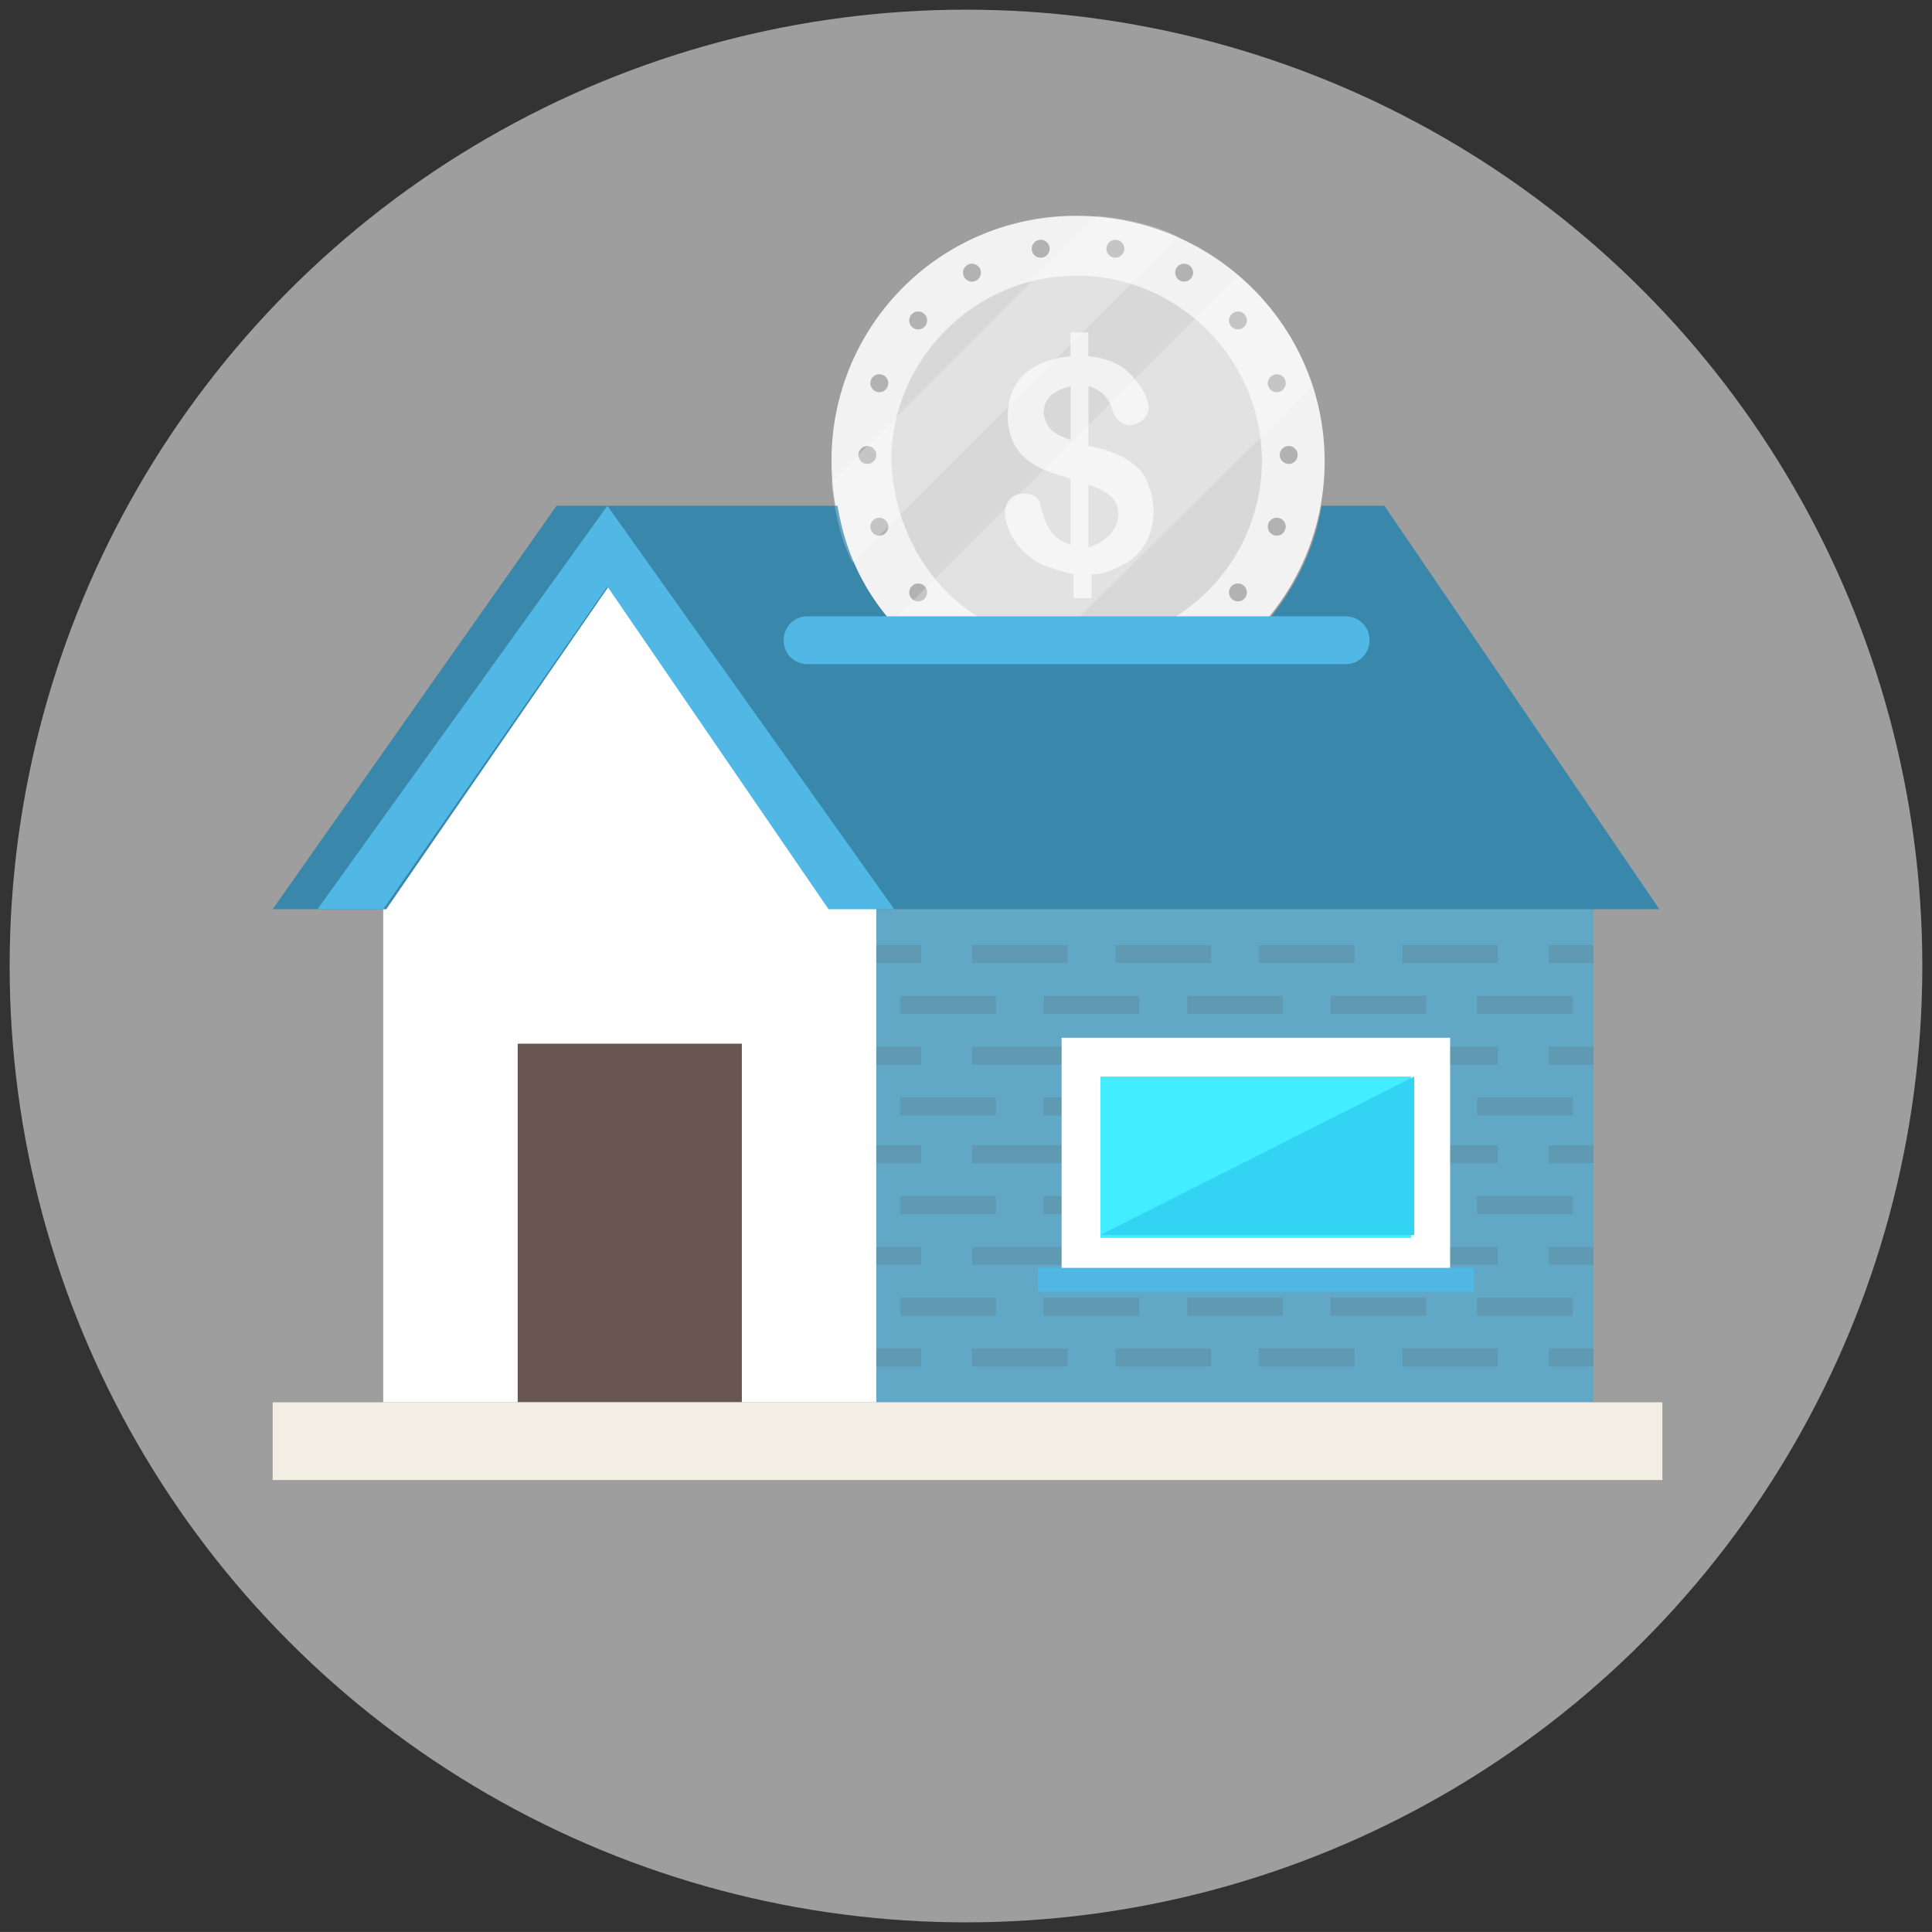 <svg xmlns="http://www.w3.org/2000/svg" width="69.301" height="69.3" viewBox="40.35 0.35 69.301 69.3"><rect x="40.35" y="0.35" width="69.301" height="69.3" fill="#333333" stroke="none"/><circle fill="#9E9E9E" cx="75" cy="35.001" r="34.304"/><path fill="#61A7C6" d="M71.783 32.963h25.728V50.65H71.783z"/><path fill="#FFF" d="M71.783 32.963l-8.789-12.756-8.898 12.756V50.65h17.687z"/><path fill="#695652" d="M58.92 37.787h8.04V50.65h-8.04z"/><path fill="#F2F2F2" d="M87.864 16.884a8.73 8.73 0 0 1-2.786 6.431H72.964a8.733 8.733 0 0 1-2.787-6.431 8.762 8.762 0 0 1 8.789-8.792c4.93.001 8.898 3.968 8.898 8.792z"/><path fill="#3987AA" d="M99.87 32.963l-9.861-14.471h-2.251c-.322 1.929-1.287 3.537-2.574 4.824h-12.22c-1.394-1.286-2.251-2.894-2.573-4.824H60.314L50.131 32.963h4.073l8.79-12.757 8.791 12.757H99.87z"/><path fill="#51B8E5" d="M72.426 32.963l-10.29-14.471-10.398 14.471h2.358l8.04-11.577 7.933 11.577z"/><path fill="#F3EEE4" d="M50.131 50.65h49.848v2.789H50.131z"/><path fill="#D8D8D8" d="M75.965 22.78h6.004a6.62 6.62 0 0 0 3.645-5.896c0-3.646-3.002-6.646-6.647-6.646-3.644 0-6.646 3-6.646 6.646.105 2.573 1.499 4.824 3.644 5.896z"/><path fill="#F2F2F2" d="M81.539 17.741c-.107-.321-.43-1.072-2.145-1.394v-2.145c.43.107.751.429.857.857.105.321.322.537.643.537.215 0 1.286-.322.105-1.715-.215-.214-.535-.644-1.609-.751v-.858h-.64v.858c-2.037.214-2.252 1.5-2.252 2.144 0 1.822 1.715 2.037 2.252 2.251v2.358c-.857-.215-.966-1.072-1.072-1.394-.105-.43-.431-.43-.642-.43-.538 0-.644.537-.644.643 0 .214.105 1.286 1.394 1.93.321.107.644.215 1.073.322v.857h.641v-.857c.538 0 .857-.215 1.287-.43.859-.531 1.182-1.712.752-2.783zm-2.787-1.608c-.536-.214-.857-.322-.966-.965 0-.321.107-.751.966-.964v1.929zm.643 3.86v-2.251c1.072.321 1.072.858 1.072 1.072 0 .215-.108.857-1.072 1.179z"/><g fill="#5F99B2"><path d="M71.783 34.25h1.609v.642h-1.609zM75.215 34.25h3.43v.642h-3.43zM80.359 34.25h3.431v.642h-3.431zM85.506 34.25h3.43v.642h-3.43zM90.65 34.25h3.432v.642H90.65zM95.904 34.25h1.606v.642h-1.606zM72.643 36.072h3.43v.643h-3.43zM77.786 36.072h3.431v.643h-3.431zM82.934 36.072h3.43v.643h-3.43zM88.078 36.072h3.432v.643h-3.432zM93.33 36.072h3.433v.643H93.33z"/><g><path d="M71.783 37.895h1.609v.643h-1.609zM75.215 37.895h3.43v.643h-3.43zM80.359 37.895h3.431v.643h-3.431zM85.506 37.895h3.43v.643h-3.43zM90.65 37.895h3.432v.643H90.65zM95.904 37.895h1.606v.643h-1.606z"/></g><g><path d="M72.643 39.719h3.43v.641h-3.43zM77.786 39.719h3.431v.641h-3.431zM82.934 39.719h3.43v.641h-3.43zM88.078 39.719h3.432v.641h-3.432zM93.33 39.719h3.433v.641H93.33z"/></g><g><path d="M71.783 41.432h1.609v.642h-1.609zM75.215 41.432h3.43v.642h-3.43zM80.359 41.432h3.431v.642h-3.431zM85.506 41.432h3.43v.642h-3.43zM90.65 41.432h3.432v.642H90.65zM95.904 41.432h1.606v.642h-1.606z"/></g><g><path d="M72.643 43.254h3.43v.643h-3.43zM77.786 43.254h3.431v.643h-3.431zM82.934 43.254h3.43v.643h-3.43zM88.078 43.254h3.432v.643h-3.432zM93.33 43.254h3.433v.643H93.33z"/></g><g><path d="M71.783 45.078h1.609v.642h-1.609zM75.215 45.078h3.43v.642h-3.43zM80.359 45.078h3.431v.642h-3.431zM85.506 45.078h3.43v.642h-3.43zM90.65 45.078h3.432v.642H90.65zM95.904 45.078h1.606v.642h-1.606z"/></g><g><path d="M72.643 46.899h3.43v.644h-3.43zM77.786 46.899h3.431v.644h-3.431zM82.934 46.899h3.43v.644h-3.43zM88.078 46.899h3.432v.644h-3.432zM93.33 46.899h3.433v.644H93.33z"/></g><g><path d="M71.783 48.721h1.609v.643h-1.609zM75.215 48.721h3.43v.643h-3.43zM80.359 48.721h3.431v.643h-3.431zM85.506 48.721h3.43v.643h-3.43zM90.65 48.721h3.432v.643H90.65zM95.904 48.721h1.606v.643h-1.606z"/></g></g><path fill="#FFF" d="M78.43 37.574h13.936v8.575H78.43z"/><path fill="#40EEFF" d="M79.824 38.966h11.148v5.789H79.824z"/><path fill="#33D3F4" d="M79.824 44.648l11.256-5.682v5.682z"/><path fill="#51B8E5" d="M77.574 45.828h15.65v.857h-15.65z"/><g fill="#B2B2B2"><circle cx="71.463" cy="16.669" r=".322"/><circle cx="86.576" cy="16.669" r=".322"/></g><g fill="#B2B2B2"><circle cx="71.891" cy="19.242" r=".322"/><circle cx="86.148" cy="14.096" r=".322"/></g><g fill="#B2B2B2"><circle cx="73.285" cy="21.601" r=".322"/><circle cx="84.755" cy="11.845" r=".322"/></g><circle fill="#B2B2B2" cx="82.825" cy="10.13" r=".322"/><circle fill="#B2B2B2" cx="80.359" cy="9.273" r=".322"/><circle fill="#B2B2B2" cx="77.68" cy="9.273" r=".322"/><circle fill="#B2B2B2" cx="75.215" cy="10.13" r=".322"/><g fill="#B2B2B2"><circle cx="84.755" cy="21.601" r=".322"/><circle cx="73.285" cy="11.845" r=".322"/></g><g fill="#B2B2B2"><circle cx="86.148" cy="19.242" r=".322"/><circle cx="71.891" cy="14.096" r=".322"/></g><g opacity=".25" fill="#FFF"><path d="M82.611 8.843L70.926 20.528c-.428-.857-.642-1.822-.75-2.894l9.54-9.541c1.073.108 2.038.322 2.895.75zM87.436 14.204l-9.219 9.112h-5.253l-.642-.643 12.433-12.436c1.286 1.072 2.144 2.36 2.681 3.967z"/></g><g><path fill="#51B8E5" d="M88.614 24.172H69.319c-.431 0-.858-.322-.858-.857 0-.429.322-.857.858-.857h19.295c.43 0 .858.322.858.857a.844.844 0 0 1-.858.857z"/></g></svg>